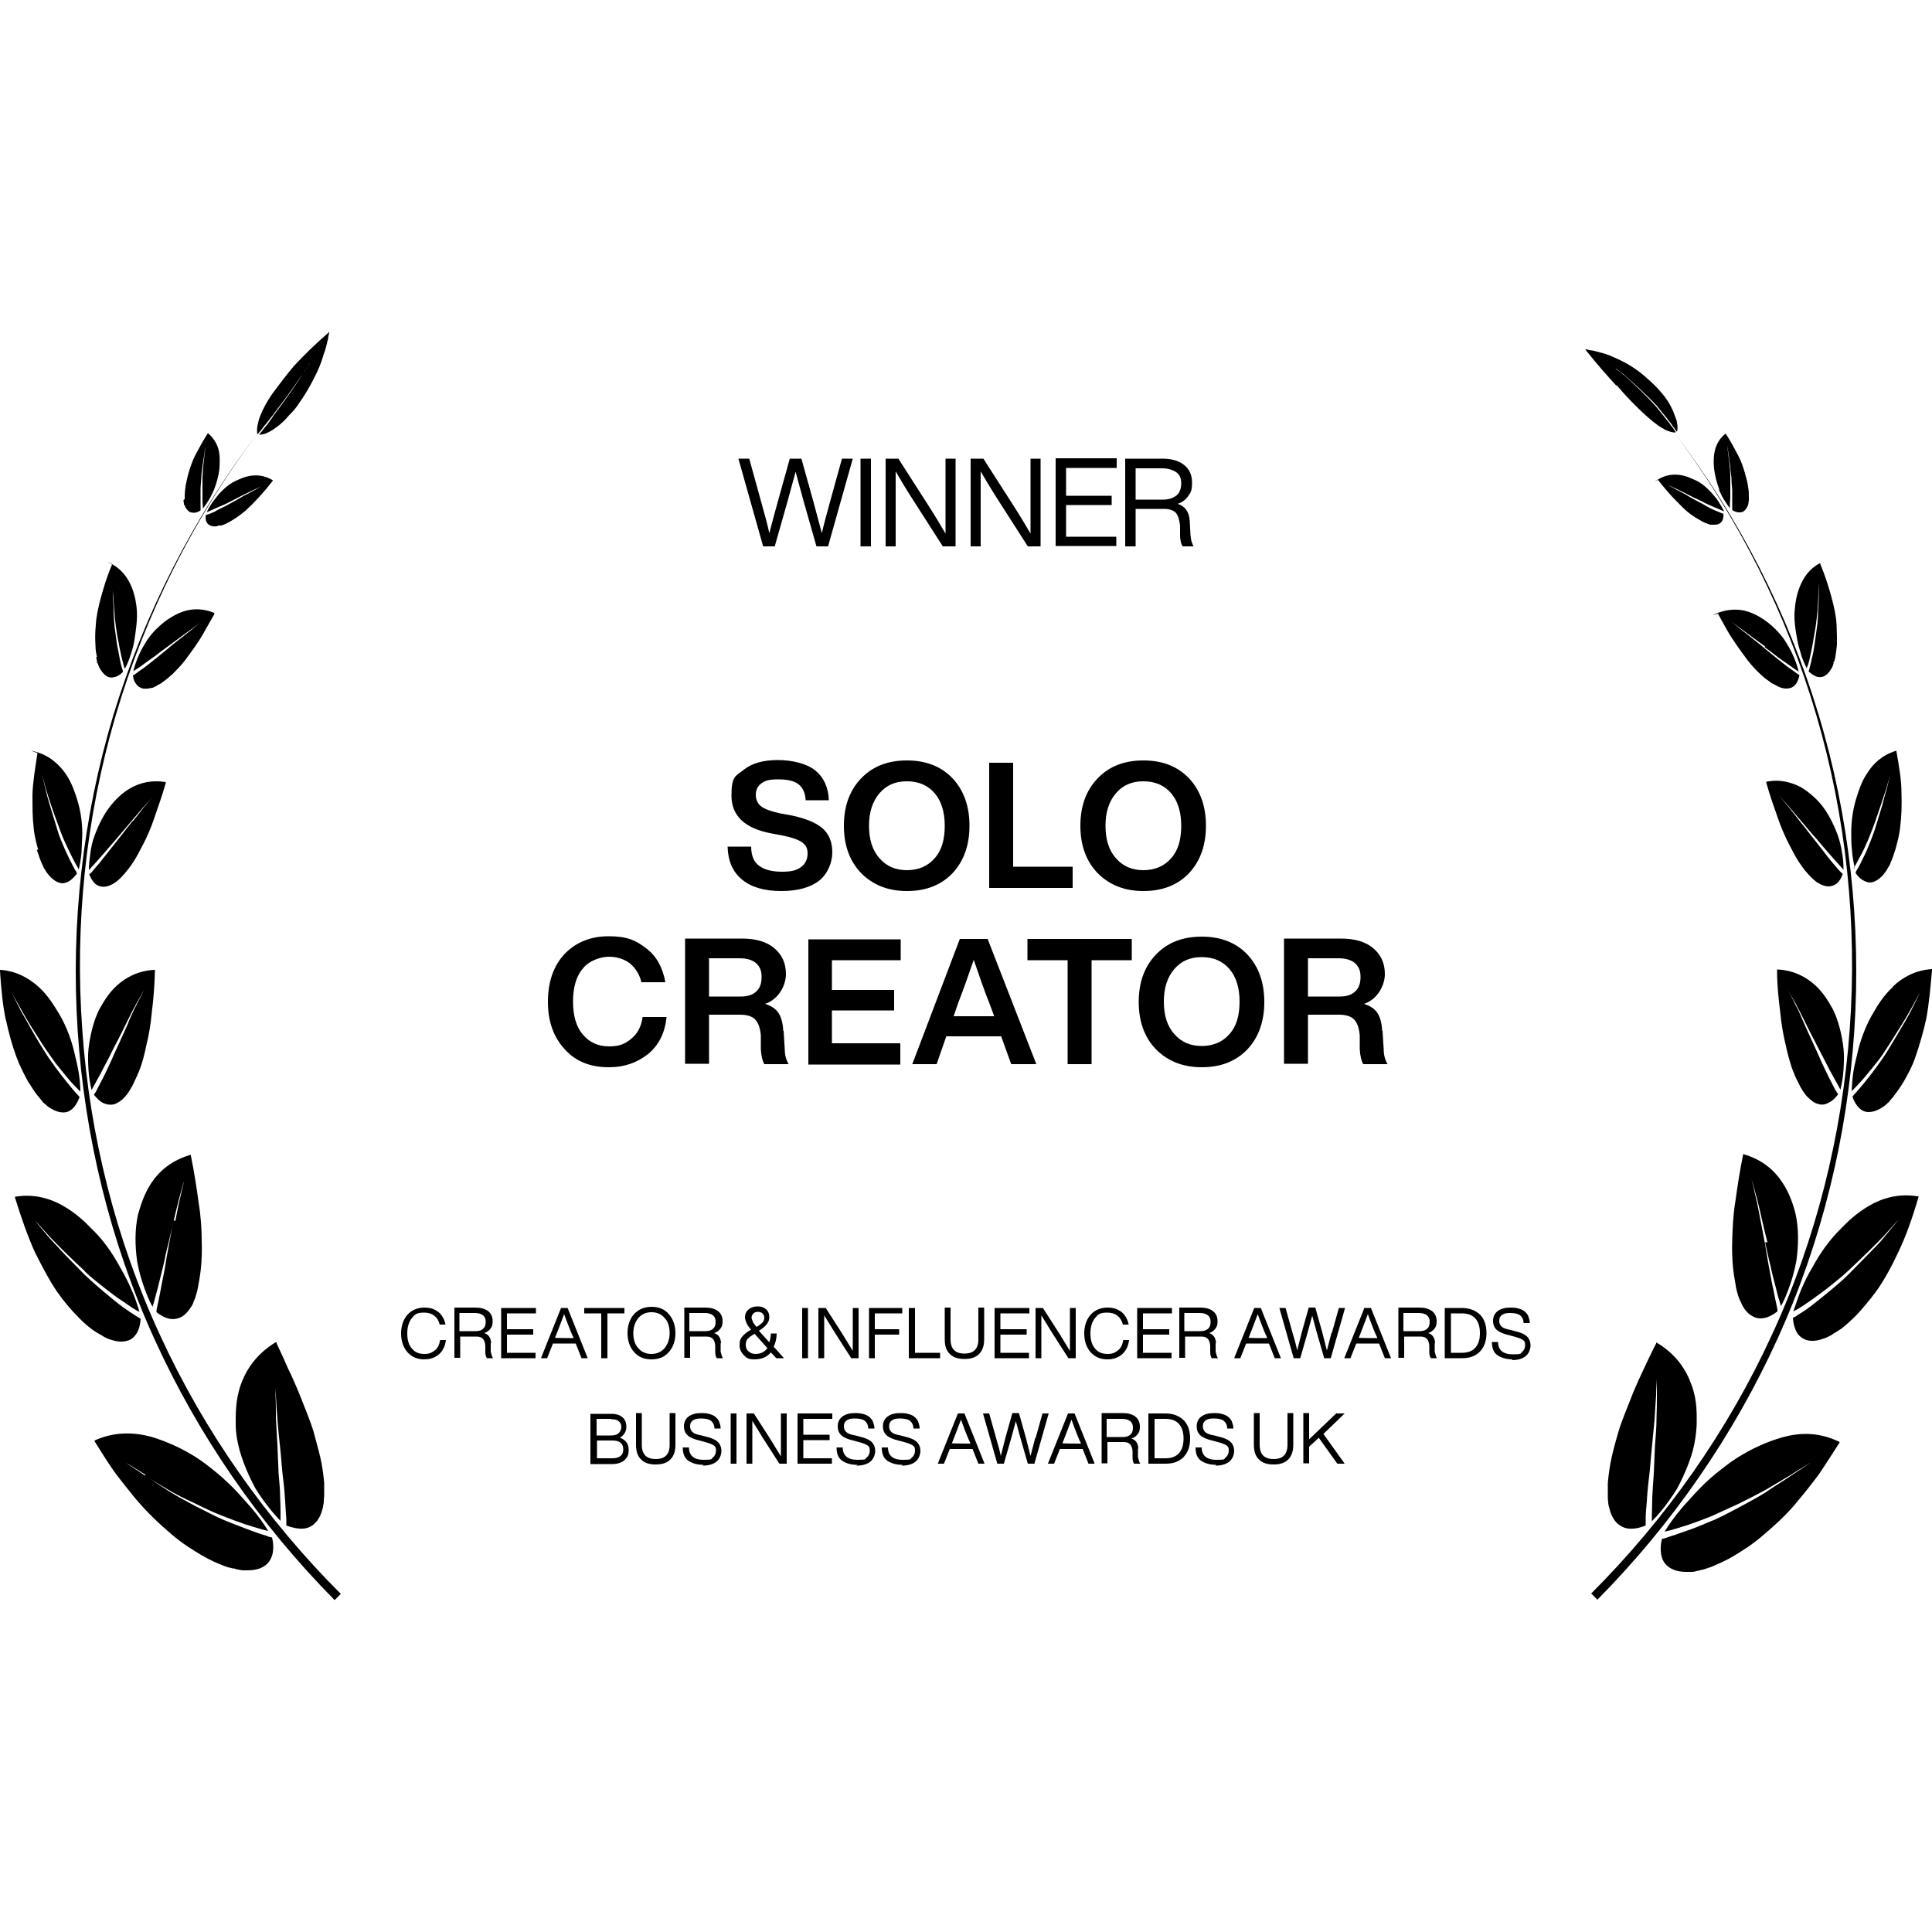 <svg xmlns="http://www.w3.org/2000/svg" viewBox="0 0 500 500"><path d="m214.8 129.9 3.1-11.2h2.8l-6.4 22.7h-3l-3.3-11.6c-.9-3.3-1.6-5.8-2.1-7.7-.5 1.9-1.2 4.4-2.1 7.7l-3.3 11.6h-3l-6.4-22.7h2.8l3.1 11.2c1 3.5 1.7 6.2 2.1 8.1.7-2.8 1.5-5.6 2.2-8.2l3.1-11.1h3l3.1 11.1c.7 2.6 1.4 5.3 2.2 8.2.4-2 1.2-4.7 2.1-8.1ZM225.4 141.4h-2.7v-22.7h2.7v22.7ZM244.7 126.4v-7.7h2.6v22.7H244l-7.5-11.7c-2.2-3.4-3.7-6-4.7-7.7v19.4h-2.6v-22.7h3.3l7.5 11.7c2.2 3.4 3.7 6 4.7 7.7v-11.7ZM266.7 126.4v-7.7h2.6v22.7H266l-7.5-11.7c-2.2-3.4-3.7-6-4.7-7.7v19.4h-2.6v-22.7h3.3l7.5 11.7c2.2 3.4 3.7 6 4.7 7.7v-11.7ZM289 118.7v2.4h-13.1v7.2h11.8v2.4h-11.8v8.2h13v2.4h-15.7v-22.7H289ZM307.9 134.8l.2 3.7c.1 1.3.4 2.2.8 2.9h-2.8c-.5-.7-.7-1.7-.7-3V136c-.2-1.5-.5-2.6-1.1-3.3-.6-.6-1.6-1-3-1h-7.4v9.7h-2.7v-22.7h9.6c2.3 0 4.2.5 5.6 1.6 1.4 1.1 2.1 2.6 2.1 4.6s-.3 2.5-1 3.5-1.6 1.6-2.7 2c1.9.6 3 2.1 3.1 4.5Zm-14-5.5h7.2c1.4 0 2.5-.4 3.4-1.1.8-.7 1.2-1.8 1.2-3.1s-.4-2.3-1.3-2.9-2.1-1-3.6-1h-6.9v8.2ZM109.8 351.8c-1.8 0-3.2-.6-4.3-1.8-1.1-1.2-1.7-2.9-1.7-4.9s.6-3.7 1.7-4.9c1.1-1.2 2.6-1.8 4.3-1.8s2.6.4 3.6 1.1c1 .8 1.6 1.9 1.9 3.3h-1.5c-.5-2-1.9-3.1-4-3.1s-2.4.5-3.2 1.4c-.8 1-1.2 2.3-1.2 4s.4 3 1.2 3.9c.8 1 1.9 1.4 3.2 1.4s1.9-.3 2.7-.9c.8-.6 1.2-1.5 1.4-2.7h1.5c-.2 1.6-.8 2.8-1.8 3.7-1.1.9-2.3 1.3-3.8 1.3ZM127 347.7v2.1c.2.7.3 1.3.6 1.7H126c-.3-.4-.4-1-.4-1.7v-1.4c0-.9-.3-1.5-.6-1.9-.4-.4-.9-.6-1.7-.6h-4.2v5.5h-1.5v-13h5.5c1.3 0 2.4.3 3.2.9.8.6 1.2 1.5 1.2 2.6s-.2 1.5-.6 2c-.4.5-.9.9-1.6 1.1 1.1.3 1.7 1.2 1.8 2.5Zm-8-3.2h4.1c.8 0 1.5-.2 1.9-.6.5-.4.7-1 .7-1.8s-.2-1.3-.7-1.7-1.2-.6-2.1-.6h-4v4.7ZM138.7 338.5v1.4h-7.5v4.1h6.8v1.4h-6.8v4.7h7.4v1.4h-8.9v-13h9ZM152.1 351.5h-1.6l-1.5-3.8h-5.9l-1.5 3.8H140l5.2-13h1.7l5.2 13Zm-8.5-5.3c0 .1 4.8.1 4.8.1v-.2c-.4-.7-1.2-2.7-2.4-6-.9 2.3-1.6 4.3-2.3 6ZM151.2 338.5h10.4v1.4h-4.4v11.6h-1.6v-11.6h-4.4v-1.4ZM173.1 349.9c-1.1 1.3-2.6 1.9-4.5 1.9s-3.4-.6-4.5-1.9c-1.1-1.2-1.7-2.9-1.7-4.9s.6-3.7 1.7-4.9c1.1-1.2 2.6-1.9 4.5-1.9s3.4.6 4.5 1.9c1.1 1.3 1.7 2.9 1.7 4.9s-.6 3.7-1.7 4.9Zm-7.9-1c.8 1 2 1.5 3.4 1.5s2.5-.5 3.4-1.5c.8-1 1.3-2.3 1.3-3.9s-.4-3-1.3-3.9c-.8-1-2-1.5-3.4-1.5s-2.5.5-3.4 1.5c-.8 1-1.3 2.3-1.3 3.9s.4 3 1.3 3.9ZM186.5 347.7v2.1c.2.7.3 1.3.6 1.7h-1.6c-.3-.4-.4-1-.4-1.7v-1.4c0-.9-.3-1.5-.6-1.9-.4-.4-.9-.6-1.7-.6h-4.2v5.5h-1.5v-13h5.5c1.3 0 2.4.3 3.2.9.8.6 1.2 1.5 1.2 2.6s-.2 1.5-.6 2c-.4.5-.9.9-1.6 1.1 1.1.3 1.7 1.2 1.8 2.5Zm-8-3.2h4.1c.8 0 1.5-.2 1.9-.6.5-.4.7-1 .7-1.8s-.2-1.3-.7-1.7-1.2-.6-2.1-.6h-4v4.7ZM200.4 348.7l2.5 2.8h-2l-1.4-1.5c-1 1.2-2.4 1.8-4.2 1.8s-2.1-.4-2.8-1.1c-.7-.7-1.1-1.5-1.1-2.6s.2-1.6.7-2.2c.5-.6 1.2-1.2 2.3-1.8-.6-.6-1-1.2-1.2-1.7-.2-.5-.4-1-.4-1.5 0-.8.3-1.5.9-2 .6-.5 1.3-.8 2.3-.8s1.6.2 2.2.7c.6.5.9 1.2.9 2.1 0 1.3-.9 2.4-2.7 3.5l2.7 3c.2-.7.4-1.5.4-2.3h1.5c0 1.3-.3 2.5-.8 3.5Zm-4.9 1.7c1.3 0 2.4-.5 3.1-1.5l-3.3-3.7c-.8.4-1.4.9-1.8 1.3-.4.4-.5 1-.5 1.6s.2 1.2.7 1.6c.4.4 1 .7 1.8.7Zm.7-10.9c-.5 0-.9.1-1.2.4-.3.3-.5.7-.5 1.1s.4 1.5 1.3 2.4c.7-.4 1.2-.8 1.5-1.1s.5-.8.5-1.3-.2-.8-.5-1.1-.7-.4-1.2-.4ZM209.1 351.5h-1.5v-13h1.5v13ZM220.7 342.9v-4.4h1.5v13h-1.9l-4.3-6.7c-1.2-2-2.1-3.4-2.7-4.4V351.5h-1.5v-13h1.9l4.3 6.7c1.2 2 2.1 3.4 2.7 4.4v-6.7ZM233.5 338.5v1.4h-7.1v4.1h6.3v1.4h-6.3v6.1h-1.5v-13h8.6ZM236.8 338.5v11.6h6.5v1.4h-8.1v-13h1.5ZM253.4 350.4c-.9.9-2.1 1.3-3.8 1.3s-2.9-.4-3.8-1.3c-.9-.9-1.3-2.1-1.3-3.8v-8.2h1.5v8.2c0 2.5 1.2 3.7 3.6 3.7s3.6-1.2 3.6-3.7v-8.2h1.5v8.2c0 1.6-.4 2.9-1.3 3.8ZM266.4 338.5v1.4h-7.5v4.1h6.8v1.4h-6.8v4.7h7.4v1.4h-8.9v-13h9ZM276.9 342.9v-4.4h1.5v13h-1.9l-4.3-6.7c-1.2-2-2.1-3.4-2.7-4.4V351.5H268v-13h1.9l4.3 6.7c1.2 2 2.1 3.4 2.7 4.4v-6.7ZM286.6 351.8c-1.8 0-3.2-.6-4.3-1.8-1.1-1.2-1.7-2.9-1.7-4.9s.6-3.7 1.7-4.9c1.1-1.2 2.6-1.8 4.3-1.8s2.6.4 3.6 1.1c1 .8 1.6 1.9 1.9 3.3h-1.5c-.5-2-1.9-3.1-4-3.1s-2.4.5-3.2 1.4c-.8 1-1.2 2.3-1.2 4s.4 3 1.2 3.9c.8 1 1.9 1.4 3.2 1.4s1.9-.3 2.7-.9c.8-.6 1.2-1.5 1.4-2.7h1.5c-.2 1.6-.8 2.8-1.8 3.7-1.1.9-2.3 1.3-3.8 1.3ZM303.3 338.5v1.4h-7.5v4.1h6.8v1.4h-6.8v4.7h7.4v1.4h-8.9v-13h9ZM314.6 347.7v2.1c.2.7.3 1.3.6 1.7h-1.6c-.3-.4-.4-1-.4-1.7v-1.4c0-.9-.3-1.5-.6-1.9-.4-.4-.9-.6-1.7-.6h-4.2v5.5h-1.5v-13h5.5c1.3 0 2.4.3 3.2.9.8.6 1.2 1.5 1.2 2.6s-.2 1.5-.6 2c-.4.5-.9.9-1.6 1.1 1.1.3 1.7 1.2 1.8 2.5Zm-8-3.2h4.1c.8 0 1.5-.2 1.9-.6.5-.4.7-1 .7-1.8s-.2-1.3-.7-1.7-1.2-.6-2.1-.6h-4v4.7ZM331.5 351.5h-1.6l-1.5-3.8h-5.9l-1.5 3.8h-1.6l5.2-13h1.7l5.2 13Zm-8.4-5.3c0 .1 4.8.1 4.8.1v-.2c-.4-.7-1.2-2.7-2.4-6-.9 2.3-1.6 4.3-2.3 6ZM344.7 344.9l1.8-6.4h1.6l-3.7 13h-1.7l-1.9-6.6c-.5-1.9-.9-3.3-1.2-4.4-.3 1.1-.7 2.5-1.2 4.4l-1.9 6.6h-1.7l-3.7-13h1.6l1.8 6.4c.6 2 1 3.5 1.2 4.6.4-1.6.8-3.2 1.2-4.7l1.8-6.4h1.7l1.8 6.4c.4 1.5.8 3.1 1.2 4.7.3-1.1.7-2.7 1.2-4.6ZM360 351.5h-1.6l-1.5-3.8H351l-1.5 3.8h-1.6l5.2-13h1.7l5.2 13Zm-8.4-5.3c0 .1 4.8.1 4.8.1v-.2c-.4-.7-1.2-2.7-2.4-6-.9 2.3-1.6 4.3-2.3 6ZM371.3 347.7v2.1c.2.7.3 1.3.6 1.7h-1.6c-.3-.4-.4-1-.4-1.7v-1.4c0-.9-.3-1.5-.6-1.9-.4-.4-.9-.6-1.7-.6h-4.2v5.5h-1.5v-13h5.5c1.3 0 2.4.3 3.2.9.8.6 1.2 1.5 1.2 2.6s-.2 1.5-.6 2c-.4.5-.9.9-1.6 1.1 1.1.3 1.7 1.2 1.8 2.5Zm-8-3.2h4.1c.8 0 1.5-.2 1.9-.6.5-.4.7-1 .7-1.8s-.2-1.3-.7-1.7-1.2-.6-2.1-.6h-4v4.7ZM373.9 338.5h4.4c2 0 3.5.6 4.7 1.7 1.1 1.1 1.7 2.7 1.7 4.8s-.6 3.6-1.7 4.8c-1.2 1.2-2.7 1.7-4.7 1.7h-4.4v-13Zm1.6 11.6h2.8c1.5 0 2.7-.4 3.5-1.3.8-.9 1.2-2.1 1.2-3.8s-.4-2.9-1.2-3.8c-.8-.9-2-1.3-3.5-1.3h-2.8v10.2ZM391.5 351.8c-1.7 0-3-.4-4-1.1s-1.4-1.9-1.4-3.4h1.6c0 2.1 1.3 3.2 3.8 3.2s1.9-.2 2.4-.6.8-1 .8-1.8-.2-1.1-.7-1.4c-.5-.3-1.3-.6-2.5-.9l-1.1-.3c-1.3-.3-2.3-.7-3-1.3-.7-.6-1-1.4-1-2.4s.4-1.9 1.2-2.5 1.9-.9 3.2-.9 1.7.1 2.4.3c.7.2 1.2.5 1.6.9.4.4.7.8.8 1.3.2.5.3 1 .3 1.5h-1.6c0-.9-.4-1.6-.9-2-.5-.4-1.4-.6-2.6-.6s-1.6.2-2.1.5c-.5.4-.7.8-.7 1.5s.2 1.1.6 1.5c.4.4 1.2.7 2.4.9l1.1.3c1.4.3 2.5.8 3.1 1.4s.9 1.4.9 2.3-.4 2.1-1.3 2.8c-.9.7-2.1 1-3.6 1ZM160.5 372.1c1.5.6 2.2 1.6 2.2 3.1s-.4 2-1.1 2.7c-.7.6-1.8 1-3.1 1h-5.7v-13h5.4c1.3 0 2.2.3 2.9.9.7.6 1 1.4 1 2.5s-.6 2.2-1.7 2.8Zm-2.3-4.9h-3.8v4.3h3.8c.8 0 1.5-.2 1.9-.6.4-.4.7-.9.7-1.6s-.2-1.1-.7-1.5c-.4-.4-1.1-.5-1.9-.5Zm-3.8 10.2h4.1c.9 0 1.6-.2 2.1-.6.5-.4.7-.9.7-1.7 0-1.5-.9-2.3-2.8-2.3h-4v4.6ZM173.5 377.7c-.9.9-2.1 1.3-3.8 1.3s-2.9-.4-3.8-1.3c-.9-.9-1.3-2.1-1.3-3.8v-8.2h1.5v8.2c0 2.5 1.2 3.7 3.6 3.7s3.6-1.2 3.6-3.7v-8.2h1.5v8.2c0 1.6-.4 2.9-1.3 3.8ZM182.1 379.1c-1.7 0-3-.4-4-1.1s-1.4-1.9-1.4-3.4h1.6c0 2.1 1.3 3.2 3.8 3.2s1.9-.2 2.4-.6.8-1 .8-1.8-.2-1.1-.7-1.4c-.5-.3-1.3-.6-2.5-.9l-1.1-.3c-1.3-.3-2.3-.7-3-1.3-.7-.6-1-1.4-1-2.4s.4-1.9 1.2-2.5 1.9-.9 3.2-.9 1.7.1 2.4.3c.7.2 1.2.5 1.6.9.4.4.7.8.8 1.3.2.5.3 1 .3 1.5h-1.6c0-.9-.4-1.6-.9-2-.5-.4-1.4-.6-2.6-.6s-1.6.2-2.1.5c-.5.4-.7.8-.7 1.5s.2 1.1.6 1.5c.4.4 1.2.7 2.4.9l1.1.3c1.4.3 2.5.8 3.1 1.4s.9 1.4.9 2.3-.4 2.1-1.3 2.8c-.9.7-2.1 1-3.6 1ZM190.6 378.8h-1.5v-13h1.5v13ZM202.1 370.2v-4.4h1.5v13h-1.9l-4.3-6.7c-1.2-2-2.1-3.4-2.7-4.4V378.8h-1.5v-13h1.9l4.3 6.7c1.2 2 2.1 3.4 2.7 4.4v-6.7ZM215.4 365.8v1.4h-7.5v4.1h6.8v1.4h-6.8v4.7h7.4v1.4h-8.9v-13h9ZM221.9 379.1c-1.7 0-3-.4-4-1.1s-1.4-1.9-1.4-3.4h1.6c0 2.1 1.3 3.2 3.8 3.2s1.9-.2 2.4-.6.8-1 .8-1.8-.2-1.1-.7-1.4c-.5-.3-1.3-.6-2.5-.9l-1.1-.3c-1.3-.3-2.3-.7-3-1.3-.7-.6-1-1.4-1-2.4s.4-1.9 1.2-2.5 1.9-.9 3.2-.9 1.7.1 2.4.3c.7.2 1.2.5 1.6.9.4.4.7.8.8 1.3.2.5.3 1 .3 1.5h-1.6c0-.9-.4-1.6-.9-2-.5-.4-1.4-.6-2.6-.6s-1.6.2-2.1.5c-.5.4-.7.8-.7 1.5s.2 1.1.6 1.5c.4.4 1.2.7 2.4.9l1.1.3c1.4.3 2.5.8 3.1 1.4s.9 1.4.9 2.3-.4 2.1-1.3 2.8c-.9.7-2.1 1-3.6 1ZM233.6 379.1c-1.7 0-3-.4-4-1.1s-1.4-1.9-1.4-3.4h1.6c0 2.1 1.3 3.2 3.8 3.2s1.9-.2 2.4-.6.8-1 .8-1.8-.2-1.1-.7-1.4c-.5-.3-1.3-.6-2.5-.9l-1.1-.3c-1.3-.3-2.3-.7-3-1.3-.7-.6-1-1.4-1-2.4s.4-1.9 1.2-2.5 1.9-.9 3.2-.9 1.7.1 2.4.3c.7.2 1.2.5 1.6.9.4.4.7.8.8 1.3.2.5.3 1 .3 1.5h-1.6c0-.9-.4-1.6-.9-2-.5-.4-1.4-.6-2.6-.6s-1.6.2-2.1.5c-.5.4-.7.8-.7 1.5s.2 1.1.6 1.5c.4.4 1.2.7 2.4.9l1.1.3c1.4.3 2.5.8 3.1 1.4s.9 1.4.9 2.3-.4 2.1-1.3 2.8c-.9.7-2.1 1-3.6 1ZM254.8 378.8h-1.6l-1.5-3.8h-5.9l-1.5 3.8h-1.6l5.2-13h1.7l5.2 13Zm-8.5-5.3c0 .1 4.8.1 4.8.1v-.2c-.4-.7-1.2-2.7-2.4-6-.9 2.3-1.6 4.3-2.3 6ZM268 372.2l1.8-6.4h1.6l-3.7 13H266l-1.9-6.6c-.5-1.9-.9-3.3-1.2-4.4-.3 1.1-.7 2.5-1.2 4.4l-1.9 6.6h-1.7l-3.7-13h1.6l1.8 6.4c.6 2 1 3.5 1.2 4.6.4-1.6.8-3.2 1.2-4.7l1.8-6.4h1.7l1.8 6.4c.4 1.5.8 3.1 1.2 4.7.3-1.1.7-2.7 1.2-4.6ZM283.3 378.8h-1.6l-1.5-3.8h-5.9l-1.5 3.8h-1.6l5.2-13h1.7l5.2 13Zm-8.4-5.3c0 .1 4.8.1 4.8.1v-.2c-.4-.7-1.2-2.7-2.4-6-.9 2.3-1.6 4.3-2.3 6ZM294.5 375v2.1c.2.7.3 1.3.6 1.7h-1.6c-.3-.4-.4-1-.4-1.7v-1.4c0-.9-.3-1.5-.6-1.9-.4-.4-.9-.6-1.7-.6h-4.2v5.5h-1.5v-13h5.5c1.3 0 2.4.3 3.2.9.8.6 1.2 1.5 1.2 2.6s-.2 1.5-.6 2c-.4.5-.9.9-1.6 1.1 1.1.3 1.7 1.2 1.8 2.5Zm-8-3.1h4.1c.8 0 1.5-.2 1.9-.6.5-.4.7-1 .7-1.8s-.2-1.3-.7-1.7-1.2-.6-2.1-.6h-4v4.7ZM297.2 365.8h4.4c2 0 3.5.6 4.7 1.7 1.1 1.1 1.7 2.7 1.7 4.8s-.6 3.6-1.7 4.8c-1.2 1.2-2.7 1.7-4.7 1.7h-4.4v-13Zm1.6 11.6h2.8c1.5 0 2.7-.4 3.5-1.3.8-.9 1.2-2.1 1.2-3.8s-.4-2.9-1.2-3.8c-.8-.9-2-1.3-3.5-1.3h-2.8v10.2ZM314.8 379.1c-1.7 0-3-.4-4-1.1s-1.4-1.9-1.4-3.4h1.6c0 2.1 1.3 3.2 3.8 3.2s1.9-.2 2.4-.6.8-1 .8-1.8-.2-1.1-.7-1.4c-.5-.3-1.3-.6-2.5-.9l-1.1-.3c-1.3-.3-2.3-.7-3-1.3-.7-.6-1-1.4-1-2.4s.4-1.9 1.2-2.5 1.9-.9 3.2-.9 1.7.1 2.4.3c.7.2 1.2.5 1.6.9.4.4.7.8.8 1.3.2.5.3 1 .3 1.5h-1.6c0-.9-.4-1.6-.9-2-.5-.4-1.4-.6-2.6-.6s-1.6.2-2.1.5c-.5.4-.7.8-.7 1.5s.2 1.1.6 1.5c.4.4 1.2.7 2.4.9l1.1.3c1.4.3 2.5.8 3.1 1.4s.9 1.4.9 2.3-.4 2.1-1.3 2.8c-.9.7-2.1 1-3.6 1ZM333.4 377.7c-.9.9-2.1 1.3-3.8 1.3s-2.9-.4-3.8-1.3c-.9-.9-1.3-2.1-1.3-3.8v-8.2h1.5v8.2c0 2.5 1.2 3.7 3.6 3.7s3.6-1.2 3.6-3.7v-8.2h1.5v8.2c0 1.6-.4 2.9-1.3 3.8ZM346 365.8h2l-5.5 5.3 5.5 7.7h-1.9l-4.8-6.7-2.5 2.3v4.3h-1.5v-13h1.5v6.8l7.1-6.8ZM202.2 230.6c-4.4 0-7.8-1-10.2-3-2.4-2-3.6-4.8-3.7-8.5h6.1c0 2.3.7 4 2.1 5 1.4 1 3.3 1.5 5.9 1.5s3.8-.4 4.9-1.2 1.7-2 1.7-3.5-.5-2.2-1.4-2.9c-1-.7-2.7-1.3-5.2-1.8l-2.7-.5c-7-1.3-10.4-4.6-10.4-9.8s1.1-5 3.2-6.7c2.1-1.7 5.1-2.5 8.8-2.5s7.5.9 9.7 2.7c2.2 1.8 3.4 4.4 3.5 7.7h-6c-.1-1.9-.7-3.2-1.8-4.1-1.1-.9-2.9-1.3-5.3-1.3s-3.3.3-4.3 1-1.5 1.7-1.5 3 .5 2.3 1.4 3c.9.7 2.6 1.3 4.9 1.8l2.8.5c3.8.8 6.5 1.9 8.2 3.4 1.7 1.5 2.5 3.6 2.5 6.2s-1.2 5.6-3.5 7.4c-2.3 1.7-5.5 2.6-9.7 2.6ZM234.7 230.6c-4.9 0-8.8-1.6-11.8-4.6-3-3.1-4.5-7.2-4.5-12.3s1.5-9.2 4.5-12.3c3-3.1 6.9-4.6 11.8-4.6s8.8 1.5 11.8 4.6c2.9 3.1 4.4 7.2 4.4 12.3s-1.5 9.2-4.4 12.3c-3 3.1-6.9 4.6-11.8 4.6Zm-9.8-16.9c0 3.6.9 6.4 2.7 8.4 1.8 2.1 4.2 3.1 7.1 3.1s5.4-1 7.2-3.1c1.8-2 2.6-4.8 2.6-8.4s-.9-6.4-2.6-8.4c-1.8-2.1-4.2-3.1-7.2-3.1s-5.3 1-7.1 3.1c-1.8 2.1-2.7 4.9-2.7 8.4ZM262.2 197.4v26.9h15.4v5.5H256v-32.4h6.2ZM295.9 230.6c-4.9 0-8.8-1.6-11.8-4.6-3-3.1-4.5-7.2-4.5-12.3s1.5-9.2 4.5-12.3c3-3.1 6.9-4.6 11.8-4.6s8.8 1.5 11.8 4.6c2.9 3.1 4.4 7.2 4.4 12.3s-1.5 9.2-4.4 12.3c-3 3.1-6.9 4.6-11.8 4.6Zm-9.8-16.9c0 3.6.9 6.4 2.7 8.4 1.8 2.1 4.2 3.1 7.1 3.1s5.4-1 7.2-3.1c1.8-2 2.6-4.8 2.6-8.4s-.9-6.4-2.6-8.4c-1.8-2.1-4.2-3.1-7.2-3.1s-5.3 1-7.1 3.1c-1.8 2.1-2.7 4.9-2.7 8.4ZM157.5 276.2c-4.7 0-8.5-1.5-11.3-4.6-2.9-3.1-4.4-7.2-4.4-12.3s1.4-9.3 4.3-12.4c2.9-3 6.7-4.6 11.4-4.6s7 1 9.7 3.1c2.7 2 4.3 5 5 8.8H166c-.5-2.1-1.6-3.7-3-4.9-1.5-1.1-3.3-1.7-5.4-1.7s-5.2 1-6.8 3.1c-1.7 2-2.5 4.9-2.5 8.5s.8 6.5 2.5 8.5 3.9 3.1 6.8 3.1 4.2-.7 5.8-2 2.6-3.2 2.9-5.6h6.2c-.4 4.1-2 7.3-4.8 9.6-2.8 2.2-6.1 3.4-10 3.4ZM202.8 266.8l.3 4.8c0 1.5.4 2.8 1 3.8h-6.3c-.5-.9-.8-2.2-.9-3.9v-3.6c-.2-2-.7-3.3-1.5-4.1-.8-.8-2.1-1.2-3.9-1.2h-8v12.7h-6.2v-32.4H192c3.6 0 6.4.8 8.4 2.5s3 3.9 3 6.7-1.8 6.5-5.4 7.7c1.6.5 2.8 1.3 3.5 2.4.7 1.1 1.1 2.6 1.2 4.5Zm-19.3-18.7v9.8h8.2c1.7 0 3.1-.4 4-1.3 1-.9 1.4-2.1 1.4-3.8s-.5-2.7-1.5-3.6c-1-.8-2.4-1.2-4.2-1.2h-8ZM233.1 243v5.5h-17.8v7.7h16.1v5.3h-16.1v8.5H233v5.5h-23.8v-32.4h23.9ZM268.2 275.4h-6.5l-2.6-7.2h-14.2l-2.5 7.2h-6.3l12.3-32.4h7.2l12.6 32.4ZM248 259.5l-1.2 3.5h10.5l-1.3-3.5c-1.1-2.7-2.4-6.4-4-11.1-1.3 3.8-2.6 7.5-4 11.1ZM265.9 243h27v5.5h-10.4v26.9h-6.2v-26.9h-10.4V243ZM311 276.2c-4.9 0-8.8-1.6-11.8-4.6-3-3.1-4.5-7.2-4.5-12.3s1.5-9.2 4.5-12.3c3-3.1 6.9-4.6 11.8-4.6s8.8 1.5 11.8 4.6c2.9 3.1 4.4 7.2 4.4 12.3s-1.5 9.2-4.4 12.3c-3 3.1-6.9 4.6-11.8 4.6Zm-9.8-17c0 3.6.9 6.4 2.7 8.4 1.8 2.1 4.2 3.1 7.1 3.1s5.4-1 7.2-3.1c1.8-2 2.6-4.8 2.6-8.4s-.9-6.4-2.6-8.4c-1.8-2.1-4.2-3.1-7.2-3.1s-5.3 1-7.1 3.1c-1.8 2.1-2.7 4.9-2.7 8.4ZM357.8 266.8l.3 4.8c0 1.5.4 2.8 1 3.8h-6.3c-.5-.9-.8-2.2-.9-3.9v-3.6c-.2-2-.7-3.3-1.5-4.1-.8-.8-2.1-1.2-3.9-1.2h-8v12.7h-6.2v-32.4H347c3.6 0 6.4.8 8.4 2.5s3 3.9 3 6.7-1.8 6.5-5.4 7.7c1.6.5 2.8 1.3 3.5 2.4.7 1.1 1.1 2.6 1.2 4.5Zm-19.3-18.7v9.8h8.2c1.7 0 3.1-.4 4-1.3 1-.9 1.4-2.1 1.4-3.8s-.5-2.7-1.5-3.6c-1-.8-2.4-1.2-4.2-1.2h-8ZM37.4 381.9c1.7 1 3.7 2.2 5.9 3.5 2.1 1.3 4.6 2.5 7 3.6 2.4 1.2 4.7 2.3 7 3.2 2.3.9 4.4 1.7 6.2 2.3 1.8.6 3.3 1 4.3 1.3 1 .3 1.6.4 1.6.4-1.2-2-2.6-3.9-4.2-5.8l-2.4-2.7c-.8-.9-1.6-1.8-2.5-2.7-1.7-1.7-3.6-3.4-5.5-4.9-1.9-1.5-3.8-2.9-5.8-4-2.2-1.3-5.9-3.1-10-4.3-4.2-1.1-9.3-1.4-14.5 1h-.1l.2.4c1.7 2.7 3.3 5.3 5 7.7 1.7 2.3 3.5 4.5 5.1 6.5 3.3 4 6.7 7.1 9.6 9.6 2.9 2.5 5.7 4.2 7.9 5.5 2.2 1.3 4.1 2.1 5.4 2.6.6.2 1.2.5 1.8.6.3 0 .6.2.9.2.3 0 .6.1.8.2.5.1 1.1.2 1.6.3h1.4c1.8 0 3.3-.4 4.3-1.1 1.1-.7 1.7-1.7 2.1-3 .3-1.3.3-2.8-.1-4.4 0 0-.2 0-.4-.1-.3 0-.7-.2-1.2-.4-1.1-.3-2.6-.8-4.4-1.5-1.8-.7-4-1.5-6.4-2.5-2.4-1-4.7-2.3-7.2-3.5-2.4-1.3-4.9-2.6-7.1-4-2.2-1.4-4.2-2.7-6-3.9-1.7-1.2-3.2-2.1-4.2-2.8-1-.7-1.6-1.1-1.6-1.1s.5.4 1.6 1c1 .6 2.4 1.5 4.2 2.6ZM71.2 356.8c0 1 .1 2.5.2 4.3.1 1.8.2 4 .4 6.3s.4 4.8.7 7.3c.3 2.5.4 5.1.7 7.4.3 2.3.5 4.6.6 6.4.1 1.9.2 3.5.3 4.6V394.8c1.6.6 3.1.9 4.4.8 1.3-.1 2.4-.7 3.2-1.6.9-.9 1.5-2.3 1.9-4 0-.4.2-.9.2-1.3 0-.5 0-.9.1-1.5v-3.3c-.1-1.3-.3-3.1-.7-5.3-.4-2.2-1.2-4.8-2-7.9-.9-3.1-2.4-6.5-3.9-10.4-.8-1.9-1.7-4-2.7-6-.9-2.1-1.9-4.3-3-6.6v-.3h-.3c-4.9 3-7.6 7-9 11-1.4 4-1.3 7.8-1.3 10.2 0 2.2.4 4.5 1 6.7s1.5 4.5 2.5 6.7c.5 1.1 1.1 2.2 1.6 3.2.6 1 1.3 2 2 3 1.4 1.9 2.9 3.8 4.5 5.4v-1.7c0-1.1 0-2.6-.1-4.4 0-1.8-.2-4-.4-6.2-.1-2.3-.2-4.8-.3-7.2-.1-2.4-.3-4.8-.4-7.1 0-2.2 0-4.3-.1-6.1V355.1v1.6ZM21.8 328.9c1.6 1.6 3.5 3 5.1 4.3 1.7 1.3 3.2 2.5 4.6 3.4 1.4.9 2.4 1.7 3.3 2.2.8.5 1.3.7 1.3.7-.6-1.9-1.2-3.9-2.1-5.8-.8-1.9-1.8-3.8-2.9-5.7-2-3.7-4.5-7.3-7.4-10-1.5-1.6-4-4-7.3-5.9-3.3-1.9-7.5-3.2-12.4-2.4h-.1v.3c1.6 5.2 3.3 10 5.1 14 2 4 3.8 7.4 5.7 10.2 1.9 2.7 3.7 4.8 5.3 6.4 1.5 1.6 2.8 2.7 3.9 3.5.5.3.9.7 1.4.9.2.1.4.3.7.4.2.1.4.2.6.4l1.2.6c.4.2.8.3 1.2.4 1.5.5 2.8.5 3.9.2s1.9-1 2.5-2c.6-1 .9-2.2 1-3.7 0 0-.1 0-.3-.2-.2-.1-.5-.3-1-.6-.8-.5-2-1.3-3.4-2.3-1.4-1-2.9-2.3-4.6-3.7-1.7-1.4-3.5-3-5.2-4.6-1.7-1.7-3.3-3.4-4.9-5-1.5-1.6-3-3.2-4.2-4.5-2.3-2.7-3.8-4.6-3.8-4.6s1.6 1.7 3.9 4.3c2.4 2.5 5.7 5.8 9.1 8.9ZM44.9 315.9c-.4 2-.8 4.2-1.2 6.3-.4 2.2-.8 4.3-1.1 6.4-.4 2-.8 3.9-1.1 5.6-.3 1.6-.6 3-.8 3.9-.1.5-.2.8-.2 1.1v.4c1.2.9 2.3 1.5 3.4 1.7 1.1.2 2.1 0 3.1-.5 1-.6 1.8-1.5 2.6-2.8.2-.3.4-.7.5-1.1.2-.4.3-.8.5-1.2 0-.2.1-.4.2-.7 0-.2.1-.4.2-.7l.3-1.5c.2-1.1.5-2.7.7-4.6.2-2 .3-4.4.2-7.2 0-2.8-.2-6.1-.8-9.8-.5-3.7-1.1-7.7-2-12.1v-.2h-.2c-4.8 1.4-8 4.2-10 7.2s-2.9 6.2-3.5 8.3c-.8 3.7-.8 7.9-.2 12.1.4 2.1.9 4.1 1.6 6.1.7 2 1.4 3.9 2.4 5.6 0 0 .1-.5.4-1.4.2-.9.6-2.2 1-3.7.4-1.6.8-3.4 1.3-5.3.5-2 .8-4 1.4-6.1 1-4.2 1.9-8.2 2.7-11.3.8-3 1.4-5 1.4-5s-.5 2.1-1.2 5.1c-.4 1.6-.7 3.4-1.1 5.4ZM1.5 263.8c.8 3.7 1.7 6.9 2.7 9.6 1 2.7 2.1 4.7 3 6.4 1 1.6 1.8 2.8 2.5 3.7.3.4.6.7.9 1.1.1.2.3.3.4.5.1.2.3.3.4.4.3.3.6.5.9.8l.9.6c1.2.7 2.2 1 3.2 1s1.8-.4 2.5-1.1c.7-.7 1.2-1.6 1.7-2.9l-.2-.2c-.1-.2-.4-.4-.6-.7-.6-.6-1.3-1.5-2.3-2.7-.9-1.1-2-2.5-3.1-4s-2.3-3.2-3.3-4.9c-1.1-1.7-2.1-3.5-3.1-5.2-.9-1.7-1.9-3.3-2.6-4.6-1.4-2.7-2.3-4.6-2.3-4.6s.9 1.7 2.4 4.3c1.4 2.6 3.6 6 5.7 9.3 1.1 1.6 2.2 3.2 3.3 4.7 1.1 1.4 2.2 2.7 3.1 3.8.9 1.1 1.7 1.9 2.3 2.5l.9.9c0-1.7-.2-3.5-.5-5.3-.3-1.8-.8-3.6-1.2-5.4-.9-3.6-2.3-7-4.1-9.9-1-1.6-2.5-4.2-4.9-6.4-2.4-2.2-5.7-4.2-10-4.5H0v.3c.3 4.6.7 8.9 1.5 12.6ZM33.3 264.5c-.7 1.6-1.5 3.3-2.3 5.1-.8 1.7-1.6 3.5-2.3 5.1-.7 1.6-1.5 3.1-2.1 4.4-.7 1.3-1.2 2.3-1.6 3.1-.2.4-.4.7-.5.8-.1.2-.2.3-.2.3.8 1 1.6 1.8 2.5 2.2.9.4 1.8.5 2.7.3.9-.3 1.9-.9 2.7-1.8.2-.2.4-.5.7-.8l.6-.9c.1-.2.2-.3.3-.5.1-.2.2-.4.3-.5l.6-1.2c.4-.9 1-2.1 1.6-3.7.6-1.6 1.1-3.6 1.6-6 .6-2.4 1.1-5.2 1.4-8.5.4-3.2.7-6.8.8-10.7v-.2H40c-4.3.2-7.5 2-9.8 4.1-2.3 2.1-3.7 4.7-4.6 6.3-1.4 2.9-2.3 6.5-2.7 10.1-.2 1.8-.1 3.6 0 5.4.1 1.8.4 3.5.8 5.2 0 0 .2-.4.6-1.1.4-.7.9-1.7 1.6-2.9.6-1.2 1.4-2.7 2.2-4.2.7-1.5 1.6-3.2 2.5-4.9 1.7-3.3 3.2-6.6 4.5-8.9 1.3-2.4 2.2-3.9 2.2-3.9s-.8 1.6-2.1 4.1c-.7 1.3-1.3 2.7-2 4.3ZM9.5 219.8c.5 1.6.9 2.7 1.3 3.6.2.4.3.7.5 1.1 0 .2.2.3.3.5l.3.5c.2.3.4.6.6.8.2.3.4.5.6.7.8.8 1.6 1.3 2.4 1.5.8.2 1.6 0 2.3-.4.7-.4 1.4-1.1 2.1-2l-.1-.3c0-.2-.2-.4-.4-.7-.3-.6-.8-1.5-1.4-2.7-.5-1.1-1.2-2.5-1.8-4-.7-1.5-1.2-3.1-1.7-4.8-.5-1.7-1-3.3-1.5-4.9-.5-1.6-.9-3.1-1.2-4.4-.6-2.5-1-4.2-1-4.2s.4 1.6 1.1 4.1c.7 2.4 1.8 5.7 3 8.9.6 1.6 1.1 3.1 1.8 4.6.6 1.4 1.3 2.7 1.8 3.8.6 1.1 1 2 1.4 2.6.3.6.5.9.5.9.3-1.5.6-3 .7-4.5.1-1.6.1-3.1.2-4.7 0-3.2-.5-6.3-1.4-9.1-.5-1.6-1.3-4-2.8-6.3-1.6-2.3-3.9-4.6-7.4-5.7s0 .2 0 .2c-.6 3.9-1.2 7.5-1.3 10.7 0 3.2 0 6.1.3 8.5.2 2.4.8 4.4 1.2 5.9ZM34.4 212.4c-1 1.2-2 2.5-3 3.8-1 1.3-2.1 2.6-3 3.8-.9 1.2-1.9 2.3-2.6 3.3-.8.9-1.5 1.7-1.9 2.2-.2.3-.4.5-.6.6l-.2.2c.4 1 .9 1.8 1.5 2.4.6.5 1.4.8 2.2.8.8 0 1.7-.3 2.7-.9.2-.2.5-.3.7-.5.2-.2.5-.4.7-.6l.4-.4.4-.4c.2-.3.5-.5.7-.8.6-.7 1.3-1.6 2.1-2.8.8-1.2 1.6-2.8 2.6-4.7 1-1.9 2-4.2 2.9-6.9.9-2.7 2-5.6 2.9-8.9v-.2c-3.7-.6-6.7.2-9 1.5-2.4 1.3-4.1 3.2-5.1 4.4-1.8 2.2-3.2 4.9-4.3 7.9-.6 1.5-.9 3-1.1 4.5-.2 1.5-.4 3-.4 4.5 0 0 .3-.3.7-.8.5-.5 1.1-1.2 1.9-2.1.8-.9 1.7-1.9 2.7-3.1 1-1.1 2-2.3 3.1-3.6 2-2.4 4.1-4.8 5.6-6.6 1.6-1.7 2.6-2.9 2.6-2.9s-1 1.2-2.6 3.1c-.7.9-1.6 2.1-2.5 3.2ZM24.9 170c0 .3.1.7.2 1v.5c.1 0 .3.4.3.4 0 .3.2.5.3.8.1.2.2.5.4.7.5.8 1.1 1.4 1.7 1.7.6.3 1.3.3 2 .1.7-.2 1.3-.6 2-1.3v-.2c0-.2-.1-.4-.2-.7-.2-.6-.4-1.4-.6-2.5-.2-1-.4-2.3-.7-3.6-.2-1.3-.4-2.8-.6-4.3-.2-1.5-.2-2.9-.3-4.3 0-1.4-.1-2.7-.2-3.8 0-2.2-.1-3.7-.1-3.7s0 1.4.2 3.6c.2 2.1.3 5 .7 7.8.2 1.4.4 2.8.7 4.1.2 1.3.5 2.5.7 3.5.2 1 .5 1.8.6 2.4l.3.9c.6-1.1 1.1-2.3 1.5-3.6.4-1.2.8-2.5 1-3.9.4-2.7.8-5.3.6-7.8-.1-1.4-.4-3.5-1.3-5.8-.9-2.2-2.4-4.5-5.1-6s0 .1 0 .1c-1.3 3-2.2 6-2.9 8.6-.7 2.6-1.2 4.9-1.3 7-.2 2-.2 3.7-.1 5.1 0 1.4.2 2.4.4 3.2ZM55.4 158.6c-2.9-1.2-5.6-1.1-7.8-.4-2.2.7-3.9 1.9-5 2.7-1.9 1.5-3.8 3.4-5.1 5.7-.7 1.1-1.3 2.3-1.8 3.5-.5 1.2-.9 2.4-1.2 3.6 0 0 .3-.2.8-.5s1.2-.8 2-1.4c.8-.6 1.8-1.3 2.8-2 1-.8 2.1-1.6 3.2-2.4 2.2-1.6 4.3-3.2 6-4.4 1.6-1.2 2.6-1.9 2.6-1.9s-1.1.8-2.6 2.1c-.8.6-1.7 1.4-2.8 2.2-1 .8-2.2 1.7-3.2 2.6-1.1.9-2.2 1.8-3.2 2.6s-2 1.6-2.8 2.2c-.9.6-1.6 1.1-2.1 1.5-.3.2-.4.3-.6.4h-.2c.1 1.1.4 1.8.9 2.4.4.6 1 .9 1.7 1.1.7.1 1.5 0 2.4-.2.2 0 .5-.2.7-.3.2-.1.5-.2.7-.4l.4-.2.4-.2c.3-.2.5-.4.8-.6.6-.4 1.4-1.1 2.3-1.9.9-.9 2-2 3.1-3.4 1.1-1.5 2.4-3.2 3.7-5.2 1.3-2 2.5-4.4 4-6.9ZM47.5 129.4v.3c0 .2.1.4.1.6 0 .2 0 .4.2.5.2.7.6 1.1 1 1.5.4.3.9.4 1.4.4.5 0 1.1-.2 1.7-.6v-5.2c0-1 .1-2 .2-3.1 0-1.1.2-2.1.3-3.1.1-1 .3-1.9.4-2.7.2-1.6.4-2.6.4-2.6s-.1 1-.3 2.5c-.2 1.5-.4 3.6-.5 5.6v5.6c0 .7 0 1.3.1 1.8v.7c.6-.7 1.1-1.5 1.6-2.3.5-.8.9-1.7 1.3-2.6.7-1.8 1.2-3.7 1.4-5.5 0-1 .2-2.5-.1-4.2-.3-1.7-1.2-3.5-2.9-4.9-1.3 2-2.3 3.9-3.2 5.6-.9 1.7-1.4 3.4-1.8 4.7-.4 1.4-.6 2.6-.8 3.5-.1 1-.2 1.7-.2 2.3v1ZM56.6 136h.5c.2 0 .4 0 .6-.2h.3c0-.1.3-.2.3-.2.2 0 .4-.2.6-.3.5-.2 1.1-.6 1.9-1.1.8-.5 1.7-1.2 2.7-2 1-.9 2.1-2 3.3-3.3 1.2-1.3 2.5-2.8 3.8-4.5v-.1c-1.9-1.2-3.9-1.4-5.5-1.2-1.7.2-3.1.9-4 1.3-1.6.7-3.1 2-4.4 3.4-.6.7-1.2 1.5-1.8 2.3-.5.8-1 1.6-1.4 2.4 0 0 .2 0 .6-.2.4-.2 1-.4 1.6-.7.7-.3 1.5-.7 2.3-1 .8-.4 1.7-.8 2.6-1.3 1.7-.9 3.5-1.8 4.8-2.4 1.3-.6 2.2-1 2.2-1s-.9.5-2.2 1.2c-.7.4-1.5.8-2.3 1.2-.8.5-1.7 1-2.6 1.5-.9.5-1.8 1-2.6 1.4-.9.4-1.7.8-2.3 1.2-.7.3-1.3.6-1.7.7-.2 0-.4.2-.5.2h-.2c0 .7 0 1.3.2 1.7.2.5.6.8 1 1 .5.2 1 .3 1.7.2ZM66.9 112.1c.1-.1.3-.3.5-.6.2-.2.4-.5.7-.9.1-.2.3-.4.4-.5.2-.2.3-.4.5-.6.3-.4.7-.9 1.1-1.4.4-.5.8-1 1.2-1.6.8-1.1 1.7-2.2 2.5-3.3 1.7-2.3 3.3-4.6 4.5-6.4l.2-.3.2-.3c.1-.2.3-.4.4-.6.2-.4.5-.7.6-.9.2-.3.3-.5.4-.6 0-.1.1-.2.1-.2l-.1.2c0 .1-.2.3-.4.6l-.6.9c-.1.2-.2.4-.4.6l-.2.3-.2.3c-1.1 1.8-2.7 4.2-4.4 6.5-.8 1.2-1.7 2.3-2.5 3.4-.4.5-.8 1.1-1.1 1.6-.4.5-.7 1-1 1.4-.2.2-.3.4-.5.6-.2.2-.3.4-.4.5-.3.3-.5.6-.7.9-.2.2-.3.4-.5.6l-.2.2c.6 0 1.4-.1 2.2-.5.4-.2.8-.4 1.3-.7.4-.3.9-.6 1.4-1 .9-.7 1.9-1.6 2.8-2.7 1-1 2-2.1 2.8-3.4 1-1.4 2.5-3.7 4-6.8.8-1.5 1.5-3.2 2.1-5.1.1-.5.3-1 .5-1.5.1-.5.3-1 .4-1.5l.2-.8.2-.8c0-.5.2-1.1.3-1.6v-.2l-.2.2c-3.7 3.2-6.7 6.2-9 8.7-2.2 2.6-3.7 4.7-4.7 6-1.8 2.3-3.1 4.7-3.9 6.7-.2.5-.4 1-.5 1.5-.1.5-.2.9-.3 1.3-.1.8-.1 1.5 0 2.1l.2-.2Z"></path><path d="M21.3 266.6c-2-27.3.9-55 8.6-81.3 7.7-26.3 20.2-51.2 36.7-73.1-16.6 21.8-29.3 46.7-37.3 73-7.9 26.3-11 54.1-9.2 81.5 1.8 27.4 8.4 54.6 19.8 79.7s27.3 48.1 46.7 67.7l1.6-1.6c-19.3-19.3-35.3-42-46.7-66.8-11.5-24.8-18.3-51.8-20.2-79.1ZM428.6 347.4v.3c-1.2 2.3-2.2 4.5-3.2 6.6-1 2.1-1.9 4.1-2.7 6-1.5 3.9-3 7.3-3.9 10.4-.9 3.1-1.6 5.7-2 7.9-.4 2.2-.6 4-.7 5.3v3.3c0 .5 0 1 .1 1.5 0 .5.1.9.2 1.3.4 1.7 1 3 1.9 4 .9.9 2 1.5 3.2 1.6 1.3.1 2.7-.1 4.4-.8V393.1c0-1.1.1-2.7.3-4.6.1-1.9.3-4.1.6-6.4.3-2.3.4-4.9.7-7.4.2-2.5.5-5 .7-7.3.1-2.3.3-4.5.4-6.3 0-1.8.2-3.3.2-4.3v-1.6V361c0 1.8 0 3.9-.1 6.1 0 2.3-.2 4.6-.4 7.1-.1 2.5-.2 4.9-.3 7.2-.2 2.3-.3 4.4-.4 6.2 0 1.9-.1 3.4-.1 4.4v1.7c1.6-1.6 3.1-3.4 4.5-5.4.7-1 1.4-2 2-3 .6-1.1 1.1-2.1 1.6-3.2 1-2.2 1.9-4.5 2.5-6.7.6-2.3.9-4.6 1-6.7 0-2.4.2-6.2-1.3-10.2-1.4-4-4-8-9-11h-.1ZM475.8 373h-.1c-5.3-2.5-10.3-2.2-14.5-1-4.2 1.2-7.8 3-10 4.3-2 1.1-3.9 2.5-5.8 4s-3.8 3.1-5.5 4.9c-.9.9-1.7 1.8-2.5 2.7-.8.9-1.7 1.8-2.4 2.7-1.6 1.9-3 3.8-4.2 5.8 0 0 .6-.2 1.6-.4 1-.3 2.5-.7 4.3-1.3 1.8-.6 3.9-1.4 6.2-2.3 2.2-1 4.6-2.1 7-3.2 2.4-1.2 4.8-2.4 7-3.6 2.2-1.3 4.2-2.5 5.9-3.5 1.7-1.1 3.2-2 4.2-2.6 1-.6 1.6-1 1.6-1s-.5.4-1.6 1.1c-1 .7-2.5 1.6-4.2 2.8-1.7 1.1-3.8 2.4-6 3.9-2.2 1.4-4.7 2.7-7.1 4-2.5 1.3-4.8 2.6-7.2 3.5-2.3 1-4.5 1.9-6.4 2.5-1.9.7-3.4 1.2-4.4 1.5-.5.2-.9.3-1.2.4-.3 0-.4.1-.4.1-.4 1.7-.4 3.2-.1 4.4.3 1.3 1 2.3 2.1 3 1.1.7 2.5 1.1 4.3 1.1h1.4c.5 0 1-.1 1.6-.3.3 0 .6-.1.8-.2.3 0 .6-.1.9-.2l1.8-.6c1.3-.6 3.2-1.3 5.4-2.6s5-3 7.9-5.5c2.9-2.5 6.4-5.5 9.6-9.6 1.7-2 3.4-4.2 5.1-6.5 1.6-2.4 3.3-5 5-7.7l.2-.3ZM456.8 321.5c.5 2.1.9 4.2 1.4 6.1.4 2 .9 3.8 1.3 5.3.4 1.6.7 2.9 1 3.7.2.9.4 1.4.4 1.4 1-1.7 1.7-3.6 2.4-5.6.7-2 1.2-4 1.6-6.1.6-4.2.6-8.4-.2-12.1-.5-2.1-1.5-5.3-3.5-8.3-2-3-5.1-5.8-10-7.2h-.1v.2c-.9 4.4-1.5 8.5-2 12.1-.6 3.6-.7 6.9-.8 9.8-.1 2.8 0 5.2.2 7.2s.5 3.5.7 4.6c0 .5.2 1 .3 1.5 0 .2.1.5.2.7 0 .2.1.4.2.7.1.4.3.8.5 1.2.2.4.3.7.5 1.1.7 1.3 1.6 2.3 2.6 2.8 1 .6 2 .7 3.1.5 1.1-.2 2.2-.8 3.4-1.7v-.4c0-.2-.1-.6-.2-1.1-.2-.9-.5-2.3-.8-3.9-.4-1.6-.7-3.5-1.1-5.6-.4-2-.7-4.2-1.1-6.4-.4-2.2-.8-4.3-1.2-6.3-.4-2-.7-3.8-1.1-5.4-.7-3.1-1.2-5.1-1.2-5.1s.6 2 1.4 5c.8 3 1.6 7.1 2.7 11.3ZM496.3 309.6h-.1c-4.9-.8-9.1.5-12.4 2.4-3.3 1.9-5.8 4.3-7.3 5.9-2.9 2.8-5.4 6.3-7.4 10-1.1 1.8-2.1 3.8-2.9 5.7-.8 1.9-1.4 3.9-2.1 5.8 0 0 .5-.3 1.3-.7.8-.5 1.9-1.2 3.3-2.2 1.3-.9 2.9-2.1 4.6-3.4 1.6-1.3 3.5-2.8 5.1-4.3 3.3-3.1 6.7-6.4 9.1-8.9 2.3-2.6 3.9-4.3 3.9-4.3s-1.5 1.8-3.8 4.6c-1.1 1.4-2.6 2.9-4.2 4.5s-3.2 3.3-4.9 5c-1.7 1.7-3.5 3.2-5.2 4.6-1.7 1.4-3.3 2.7-4.6 3.7-1.3 1-2.6 1.8-3.4 2.3-.4.3-.7.5-1 .6-.2.1-.3.2-.3.2.1 1.5.5 2.8 1 3.7.6 1 1.4 1.6 2.5 2 1.1.3 2.4.3 3.9-.2.4-.1.8-.3 1.2-.4l1.2-.6c.2-.1.4-.2.6-.4.2-.1.4-.3.7-.4.4-.3.9-.6 1.4-.9 1-.8 2.3-1.9 3.9-3.5 1.5-1.6 3.3-3.7 5.3-6.4 1.9-2.7 3.8-6.1 5.7-10.2 1.9-4 3.6-8.8 5.1-14v-.3ZM469.4 268.9c.8 1.7 1.7 3.3 2.5 4.9.8 1.5 1.5 3 2.2 4.2.7 1.2 1.2 2.2 1.6 2.9.4.7.6 1.1.6 1.1.4-1.7.7-3.4.8-5.2.1-1.8.2-3.6 0-5.4-.4-3.6-1.3-7.2-2.7-10.1-.9-1.6-2.3-4.2-4.6-6.3-2.3-2.1-5.5-3.9-9.8-4.1h-.1v.2c0 3.9.4 7.5.8 10.7.3 3.2.8 6 1.4 8.5.5 2.4 1.1 4.4 1.6 6 .6 1.6 1.1 2.8 1.6 3.7l.6 1.2c.1.2.2.4.3.5.1.2.2.3.3.5l.6.9c.2.3.4.5.7.8.9.9 1.8 1.6 2.7 1.8.9.3 1.8.2 2.7-.3.9-.4 1.7-1.1 2.5-2.2 0 0 0-.1-.2-.3-.1-.2-.3-.5-.5-.8-.4-.7-.9-1.8-1.6-3.1-.6-1.3-1.4-2.8-2.1-4.4-.7-1.6-1.5-3.4-2.3-5.1-.8-1.7-1.6-3.5-2.3-5.1-.7-1.6-1.3-3.1-2-4.3-1.2-2.5-2.1-4.1-2.1-4.1s.9 1.6 2.2 3.9c1.3 2.4 2.8 5.6 4.5 8.9ZM489.9 255.4c-2.4 2.2-4 4.8-4.9 6.4-1.8 2.9-3.2 6.4-4.1 9.9-.4 1.8-.9 3.6-1.2 5.4-.3 1.8-.4 3.6-.5 5.3l.9-.9c.6-.6 1.3-1.4 2.3-2.5.9-1.1 2-2.4 3.1-3.8 1.2-1.4 2.2-3 3.3-4.7 2.1-3.3 4.3-6.7 5.7-9.3 1.4-2.6 2.4-4.3 2.4-4.3l-2.3 4.6c-.7 1.4-1.6 2.9-2.6 4.6-1 1.7-2 3.4-3.1 5.2-1 1.7-2.2 3.4-3.3 4.9-1.1 1.5-2.2 2.9-3.1 4-.9 1.1-1.7 2-2.3 2.7-.3.3-.5.5-.6.7l-.2.2c.4 1.2 1 2.2 1.7 2.9.7.7 1.5 1.1 2.5 1.1s2-.3 3.2-1l.9-.6c.3-.2.6-.5.9-.8.2-.1.3-.3.4-.4.1-.2.3-.3.4-.5.3-.3.6-.7.9-1.1.7-.9 1.5-2 2.5-3.7.9-1.6 2.1-3.7 3-6.4.9-2.7 1.9-5.9 2.7-9.6.7-3.7 1.1-8 1.5-12.6v-.3h-.1c-4.3.3-7.6 2.2-10 4.5ZM475.6 216.1c-1.1-2.9-2.5-5.7-4.3-7.9-1-1.2-2.8-3-5.1-4.4-2.4-1.3-5.4-2.2-9-1.5h-.1v.2c.9 3.3 2 6.3 2.9 8.9.9 2.7 1.9 4.9 2.9 6.9 1 1.9 1.8 3.5 2.6 4.7.8 1.2 1.5 2.2 2.1 2.8.2.3.5.6.7.8l.4.4.4.4c.2.2.5.4.7.6.2.2.5.4.7.5 1 .6 1.9.9 2.7.9.8 0 1.6-.3 2.2-.8.6-.5 1.1-1.3 1.5-2.4l-.2-.2-.6-.6c-.5-.5-1.1-1.3-1.9-2.2-.8-.9-1.7-2.1-2.6-3.3-.9-1.2-2-2.5-3-3.8-1-1.3-2-2.6-3-3.8-.9-1.2-1.8-2.3-2.5-3.2-1.5-1.8-2.6-3.1-2.6-3.1s1 1.1 2.6 2.9c1.5 1.8 3.6 4.2 5.6 6.6 1.1 1.2 2.1 2.4 3.1 3.6 1 1.1 1.9 2.2 2.7 3.1.8.9 1.5 1.6 1.9 2.1.5.5.7.8.7.8 0-1.5-.1-3-.4-4.5-.2-1.5-.6-3-1.1-4.5ZM479.7 224.8s.2-.3.5-.9c.3-.6.8-1.5 1.4-2.6.6-1.1 1.2-2.4 1.8-3.8.6-1.4 1.2-3 1.8-4.6 1.1-3.2 2.2-6.4 3-8.9.7-2.4 1.1-4.1 1.1-4.1s-.4 1.7-1 4.2c-.4 1.3-.8 2.8-1.2 4.4-.5 1.6-1 3.3-1.5 4.9-.5 1.7-1.1 3.3-1.7 4.8-.6 1.5-1.2 2.9-1.8 4-.5 1.1-1 2.1-1.4 2.7-.2.3-.3.6-.4.7 0 .2-.1.3-.1.3.6.9 1.3 1.6 2.1 2 .7.4 1.5.6 2.3.4.8-.2 1.6-.7 2.4-1.5.2-.2.4-.4.6-.7.2-.3.4-.5.6-.8l.3-.5c0-.2.2-.3.3-.5.2-.3.4-.7.5-1.1.4-.8.8-2 1.3-3.6.4-1.6 1-3.5 1.2-5.9.3-2.4.4-5.2.3-8.5 0-3.2-.6-6.8-1.3-10.7v-.2h-.1c-3.6 1.1-5.9 3.3-7.4 5.7-1.6 2.3-2.3 4.8-2.8 6.3-.9 2.8-1.4 6-1.4 9.1 0 1.6 0 3.2.2 4.7.1 1.6.4 3.1.7 4.5ZM456.7 167.5c1.1.8 2.2 1.6 3.2 2.4 1 .8 2 1.4 2.8 2 .8.6 1.5 1 2 1.4.5.3.8.5.8.5-.3-1.2-.7-2.4-1.2-3.6-.5-1.2-1.1-2.4-1.8-3.5-1.3-2.3-3.2-4.2-5.1-5.7-1.1-.8-2.8-2-5-2.7-2.1-.7-4.9-.8-7.8.3s0 .2 0 .2c1.4 2.5 2.6 4.9 4 6.9 1.3 2 2.6 3.7 3.7 5.2 1.1 1.4 2.2 2.6 3.1 3.4.9.9 1.7 1.5 2.3 1.9.3.2.5.4.8.6l.4.2.4.2c.3.1.5.3.7.4.2.1.5.2.7.3.9.3 1.7.4 2.4.2.7-.1 1.2-.5 1.7-1.1.4-.6.7-1.3.9-2.3l-.2-.1c-.1 0-.3-.2-.6-.4-.5-.4-1.2-.9-2.1-1.5-.8-.6-1.8-1.4-2.8-2.2-1-.8-2.1-1.7-3.2-2.6-1-.9-2.2-1.8-3.2-2.6s-2-1.6-2.8-2.2c-1.6-1.3-2.6-2.1-2.6-2.1s1.1.8 2.6 1.9c1.6 1.2 3.8 2.8 6 4.4ZM466.1 169.4c.4 1.2.9 2.4 1.5 3.6 0 0 0-.3.3-.9.2-.6.4-1.4.6-2.4.2-1 .5-2.2.7-3.5.2-1.3.5-2.7.7-4.1.4-2.8.6-5.6.7-7.8.1-2.1.2-3.6.2-3.6s0 1.5-.1 3.7c0 1.1-.1 2.4-.2 3.8 0 1.4-.1 2.8-.3 4.3-.2 1.5-.4 2.9-.6 4.3-.2 1.3-.4 2.6-.7 3.6-.2 1-.4 1.9-.6 2.5 0 .3-.1.5-.2.7v.2c.7.6 1.4 1.1 2 1.3.7.2 1.3.2 2-.1.6-.3 1.2-.9 1.7-1.7.1-.2.3-.4.4-.7.1-.2.2-.5.3-.8v-.4c.1 0 .3-.5.3-.5 0-.3.2-.6.2-1 .1-.8.3-1.8.4-3.2 0-1.4 0-3-.1-5.1-.1-2-.6-4.4-1.3-7-.7-2.6-1.6-5.5-2.9-8.6v-.2h-.2c-2.8 1.5-4.2 3.8-5.1 6-.9 2.2-1.2 4.4-1.3 5.8-.3 2.5.1 5.1.6 7.8.2 1.3.6 2.6 1 3.9ZM439.1 129.1c.9.4 1.8.9 2.6 1.3s1.6.7 2.3 1c.7.3 1.2.5 1.6.7.4.2.6.2.6.2-.4-.8-.9-1.6-1.4-2.4-.5-.8-1.1-1.5-1.8-2.3-1.3-1.4-2.7-2.7-4.4-3.4-.9-.4-2.3-1.1-4-1.3-1.7-.2-3.6 0-5.5 1.2s0 .1 0 .1c1.3 1.7 2.6 3.2 3.8 4.5 1.3 1.3 2.3 2.4 3.3 3.3 1 .9 1.9 1.5 2.7 2 .8.5 1.4.8 1.9 1.1.2 0 .4.2.6.3h.3c0 .1.3.2.3.2.2 0 .4.1.6.2h.5c.7 0 1.3 0 1.7-.2.5-.2.8-.6 1-1 .2-.5.3-1 .2-1.7h-.2c-.1 0-.3-.1-.5-.2-.4-.2-1-.4-1.7-.7-.7-.3-1.5-.7-2.3-1.2-.8-.5-1.7-.9-2.6-1.4-.9-.5-1.8-1-2.6-1.5-.8-.4-1.6-.9-2.3-1.2-1.3-.7-2.2-1.2-2.2-1.2s.9.4 2.2 1c1.3.6 3.1 1.5 4.8 2.4ZM444.8 126.6c.4.9.8 1.8 1.3 2.6s1 1.6 1.6 2.3v-.7c0-.4 0-1 .1-1.8v-5.6c0-2.1-.3-4.1-.5-5.6s-.3-2.5-.3-2.5.2 1 .4 2.6c.1.8.2 1.7.4 2.7 0 1 .2 2.1.3 3.1 0 1.1.1 2.1.2 3.1v5.2c.6.4 1.2.6 1.7.6s1 0 1.4-.4c.4-.3.7-.8 1-1.5 0-.2.1-.3.1-.5s0-.4.1-.6V128.3c0-.6 0-1.3-.2-2.3-.1-1-.4-2.1-.8-3.5s-.9-3-1.8-4.7c-.9-1.7-1.9-3.6-3.2-5.6 0-.1 0 0 0 0-1.8 1.4-2.6 3.2-2.9 4.9-.3 1.7-.2 3.2-.1 4.2.2 1.7.7 3.7 1.4 5.5ZM418.4 99.7c2.1 2.5 3.9 4.3 5 5.4 2 2 3.9 3.7 5.7 5 .4.3.9.6 1.3.8.4.2.8.5 1.2.6.8.3 1.5.5 2.1.4l-.1-.2c0-.1-.2-.3-.4-.6s-.4-.6-.7-.9c-.1-.2-.3-.4-.4-.6-.1-.2-.3-.4-.5-.6-.3-.4-.7-.9-1.1-1.4l-1.2-1.5c-.8-1.1-1.9-2.1-2.8-3.1-2-2.1-4.1-4-5.6-5.4l-.3-.3-.3-.2c-.2-.1-.4-.3-.5-.4-.3-.3-.6-.5-.9-.7-.2-.2-.4-.3-.6-.4-.1 0-.2-.2-.2-.2l.2.1c.1 0 .3.2.6.4.2.2.5.4.9.7.2.1.4.3.5.4l.3.2.3.3c1.6 1.4 3.7 3.3 5.7 5.3 1 1 2.1 2 2.9 3.1l1.2 1.5c.4.5.8.9 1.1 1.4.2.2.3.4.5.6.2.2.3.4.4.6.3.4.5.7.7.9.2.3.3.5.4.6 0 .1.2.2.2.2.2-.6.2-1.4 0-2.3 0-.4-.2-.9-.4-1.4-.2-.5-.4-1-.6-1.6-.5-1.1-1.1-2.3-2-3.5-.9-1.2-1.9-2.3-3-3.4-1.3-1.2-3.3-3.2-6.3-5-1.5-.9-3.2-1.7-5.1-2.5-.5-.2-.9-.3-1.4-.5-.5-.1-1-.3-1.5-.4l-.8-.2-.8-.2c-.5 0-1-.2-1.6-.3h-.2l.1.2c3 3.8 5.7 6.8 7.9 9.2Z"></path><path d="M470.7 185.1c-7.9-26.3-20.6-51.1-37.3-73 16.5 21.9 29 46.8 36.7 73.1 7.7 26.3 10.6 54 8.6 81.3-2 27.3-8.7 54.3-20.2 79.1-11.4 24.8-27.4 47.5-46.7 66.8l1.6 1.6c19.4-19.6 35.3-42.6 46.7-67.7 11.4-25.1 18-52.3 19.8-79.7 1.8-27.4-1.3-55.2-9.2-81.5Z"></path></svg>